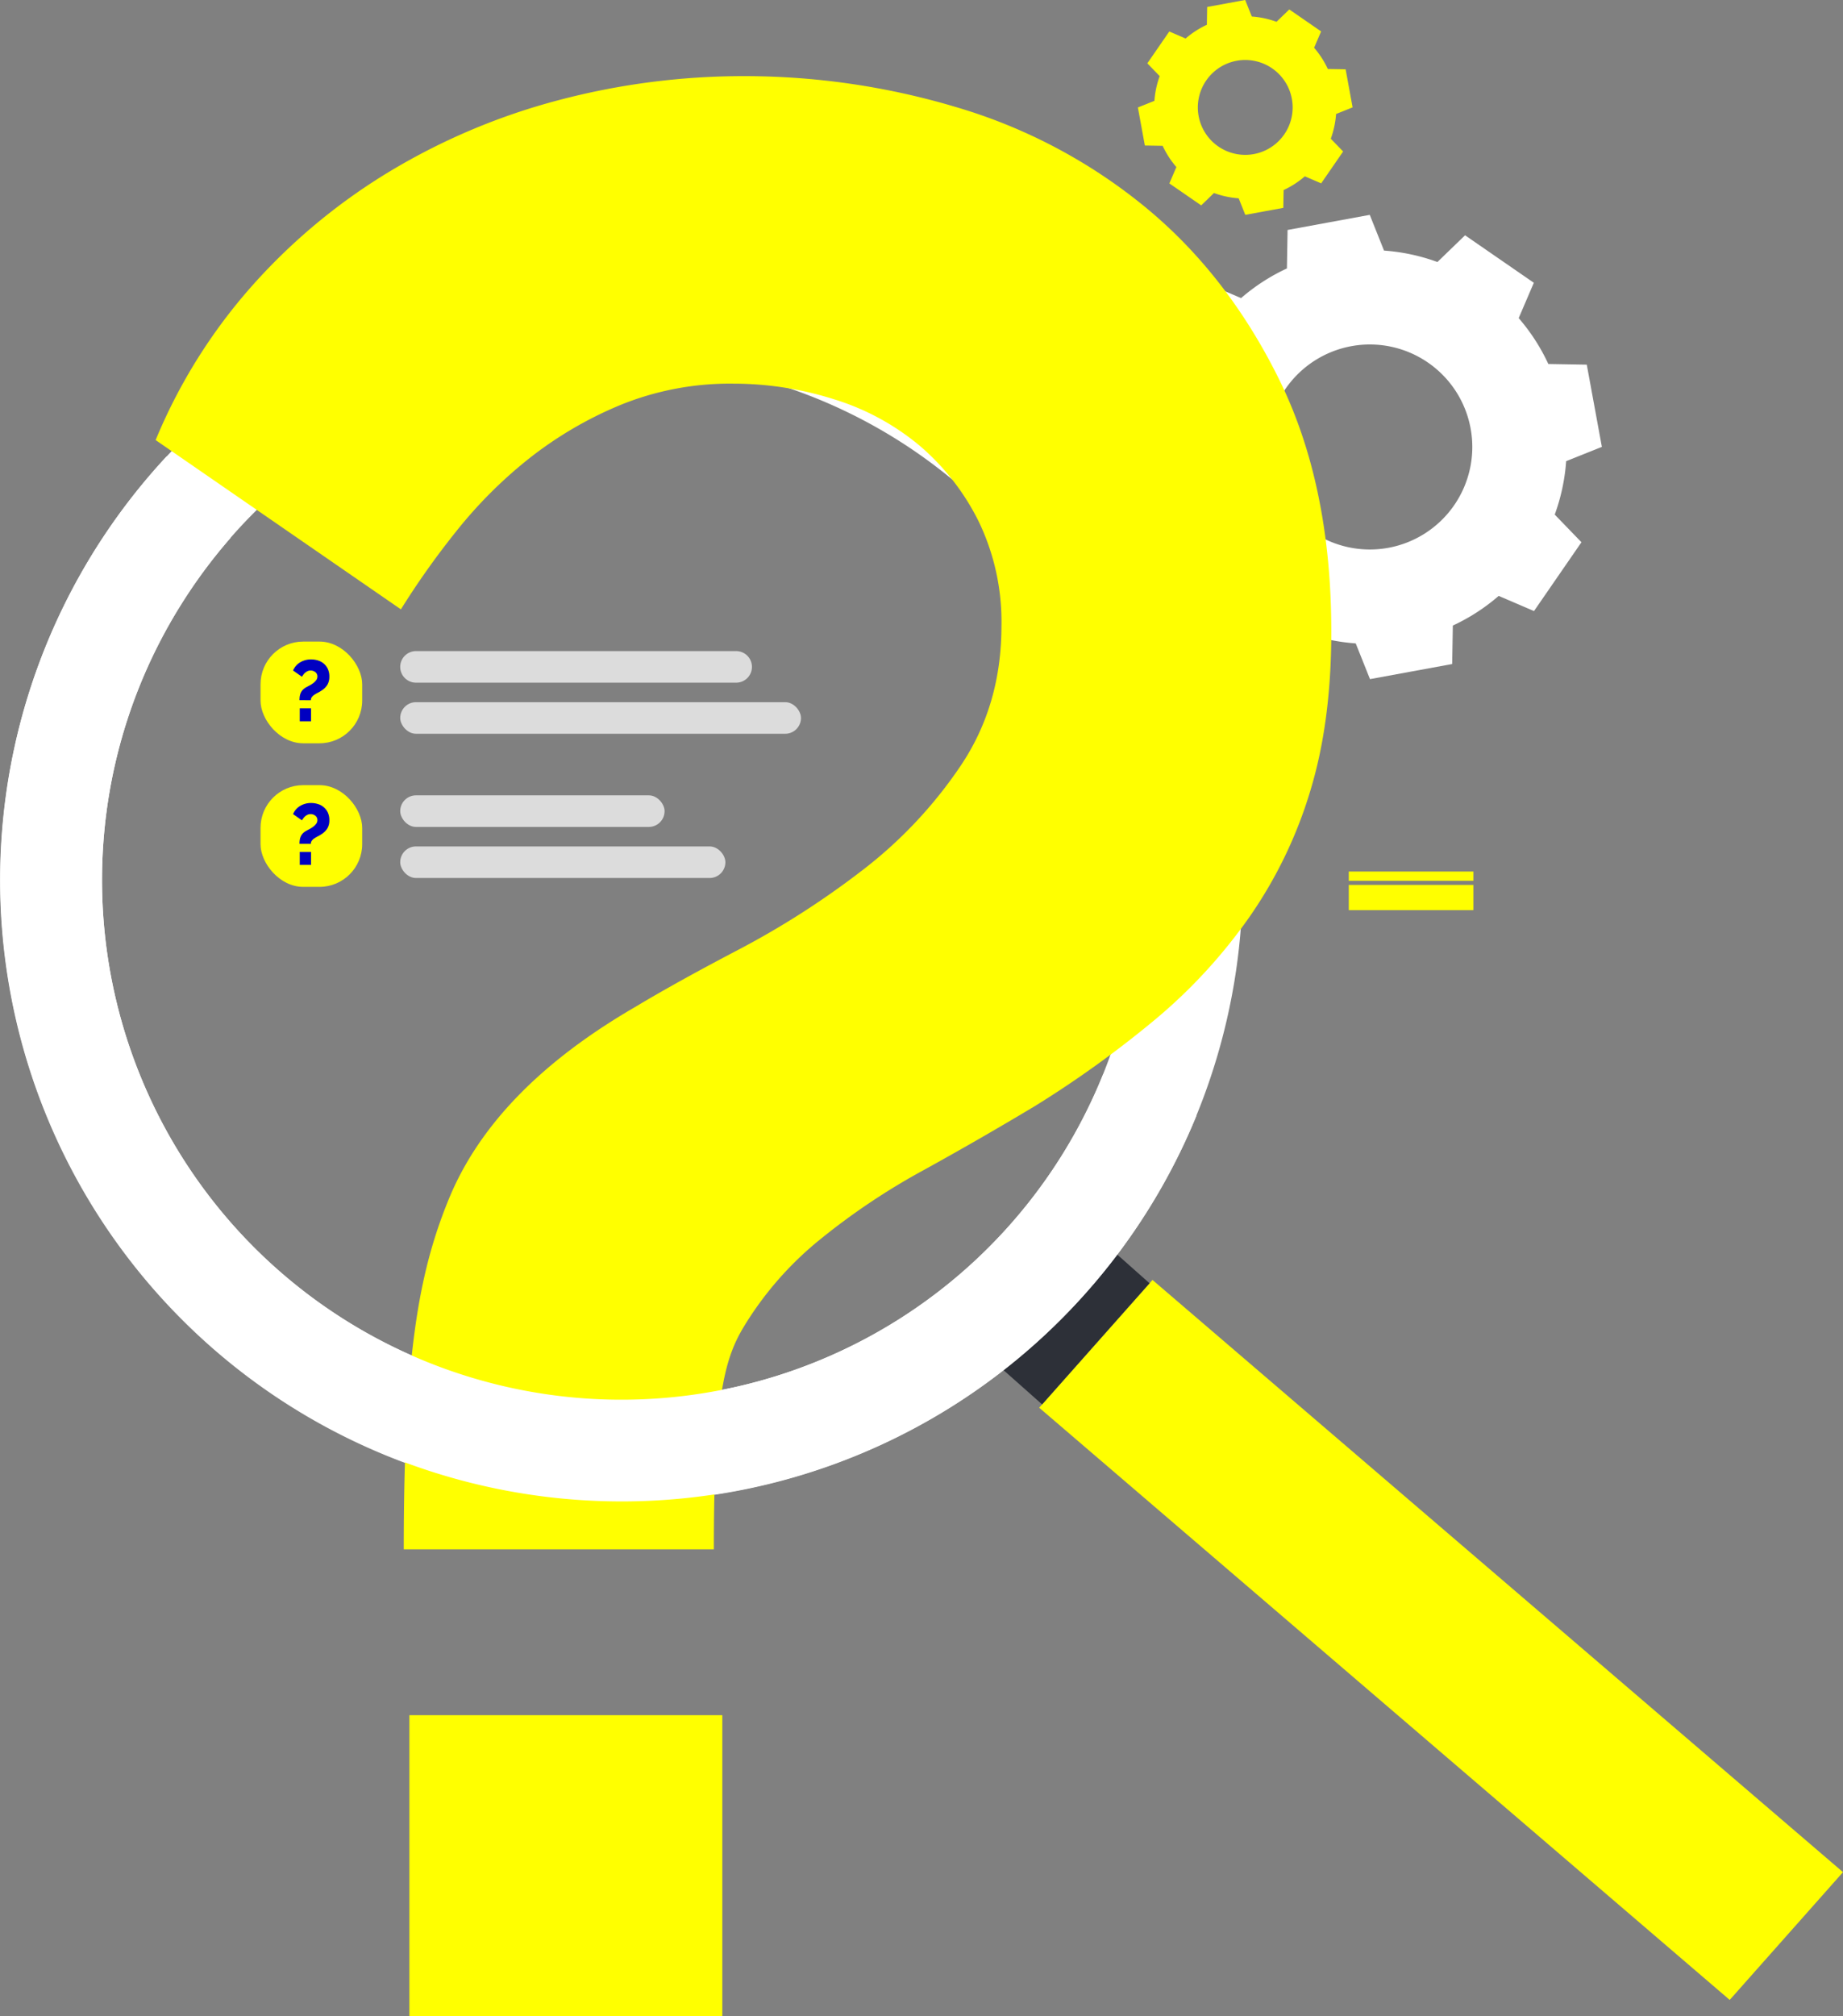 <svg xmlns="http://www.w3.org/2000/svg" width="418.328" height="457.39" viewBox="0 0 418.328 457.39"><rect x="0" y="0" width="418.328" height="457.39" fill="#808080" stroke="none"/><g transform="translate(-3688.424 -691.555)"><path d="M4711.925,934.832a44.426,44.426,0,0,0,2.591-12.119l8.106-3.239-1.712-9.328-1.713-9.327-8.728-.149a44.4,44.4,0,0,0-6.727-10.408l3.438-8.016-7.806-5.385-7.806-5.385-6.272,6.062a44.393,44.393,0,0,0-12.119-2.591l-3.239-8.106-9.328,1.713-9.327,1.713-.149,8.728a44.4,44.4,0,0,0-10.408,6.727l-8.016-3.439-5.384,7.807-5.384,7.806,6.062,6.272a44.392,44.392,0,0,0-2.592,12.119l-8.106,3.239,1.712,9.328,1.712,9.327,8.729.148a44.383,44.383,0,0,0,6.727,10.408l-3.438,8.016,7.806,5.384,7.806,5.385,6.272-6.062a44.4,44.4,0,0,0,12.119,2.591l3.239,8.106,9.328-1.713,9.327-1.712.149-8.728a44.389,44.389,0,0,0,10.408-6.727l8.016,3.438,5.385-7.806,5.384-7.806Zm-55.164,3.808A23.252,23.252,0,1,1,4689.1,932.7,23.253,23.253,0,0,1,4656.761,938.641Z" transform="translate(-670.603 -126.546)" fill="#fff"/><path d="M4661.093,723.021a20.565,20.565,0,0,0,1.2-5.609l3.751-1.5-.792-4.317-.792-4.317-4.04-.069a20.547,20.547,0,0,0-3.113-4.817l1.591-3.71-3.613-2.492-3.613-2.492-2.9,2.805a20.544,20.544,0,0,0-5.608-1.2l-1.5-3.751-4.316.792-4.317.793-.069,4.039a20.549,20.549,0,0,0-4.816,3.113l-3.71-1.591-2.492,3.612-2.492,3.613,2.805,2.9a20.544,20.544,0,0,0-1.2,5.609l-3.751,1.5.792,4.316.792,4.317,4.04.069a20.534,20.534,0,0,0,3.113,4.817l-1.592,3.71,3.613,2.492,3.612,2.492,2.9-2.805a20.539,20.539,0,0,0,5.608,1.2l1.5,3.751L4646,739.5l4.316-.793.069-4.039a20.543,20.543,0,0,0,4.817-3.113l3.709,1.591,2.492-3.612,2.492-3.613Zm-25.529,1.762a10.761,10.761,0,1,1,14.968-2.748A10.761,10.761,0,0,1,4635.564,724.783Z" transform="translate(-670.603)" fill="#ff0"/><g transform="translate(3688.423 750.156)"><path d="M4693.476,1899.092l-156.734-134.339,25.716-28.984,156.734,134.339Z" transform="translate(-4300.863 -1504.022)" fill="#ff0"/><rect width="12.174" height="36.741" transform="translate(251.821 224.419) rotate(41.582)" fill="#2d3038"/><path d="M3904.028,923.646a141.025,141.025,0,1,0,45.143,194.263A141.026,141.026,0,0,0,3904.028,923.646ZM3767.151,1143.4a117.848,117.848,0,0,1-55.293-108.163v0a117.883,117.883,0,1,1,55.293,108.165Z" transform="translate(-3688.423 -902.305)" fill="#fff"/></g><g transform="translate(3723.753 708.838)"><path d="M3871.8,1087.884c0-44.069,3.41-62.847,10.239-79.485s20.9-31.137,42.235-43.515q9.6-5.759,23.678-13.119a192.312,192.312,0,0,0,27.517-17.6,100.851,100.851,0,0,0,22.718-24q9.269-13.753,9.279-31.676a52.328,52.328,0,0,0-5.12-23.677,54.248,54.248,0,0,0-13.438-17.278,55.871,55.871,0,0,0-19.519-10.559,75.583,75.583,0,0,0-22.717-3.52,65.929,65.929,0,0,0-25.6,4.8,87.362,87.362,0,0,0-20.8,12.159,102.3,102.3,0,0,0-16.638,16.638,182.859,182.859,0,0,0-12.479,17.6l-55.674-38.4a124.167,124.167,0,0,1,22.078-35.2,135.2,135.2,0,0,1,31.356-25.917,146.844,146.844,0,0,1,38.076-16,164.055,164.055,0,0,1,42.235-5.44,167.73,167.73,0,0,1,47.995,7.039,121.877,121.877,0,0,1,42.555,22.4Q4058.647,798.5,4070.5,822.5t11.839,57.273q0,20.488-4.8,36.156a100.633,100.633,0,0,1-13.759,28.477,120,120,0,0,1-21.118,23.037,240.619,240.619,0,0,1-27.517,19.838q-12.809,7.679-25.6,14.719a153.988,153.988,0,0,0-23.357,15.678,76.274,76.274,0,0,0-17.278,19.837c-4.479,7.469-6.72,16.538-6.72,50.369Zm1.28,105.931v-68.309h71.032v68.309Z" transform="translate(-3815.485 -753.708)" fill="#ff0"/></g><g transform="translate(3688.423 795.004)"><path d="M3952.4,1211.947a23.863,23.863,0,0,1-13.554-8.167,117.892,117.892,0,0,1-226.984-52.1v0a117.349,117.349,0,0,1,17.564-54.2,118.694,118.694,0,0,1,11.338-15.319,19.8,19.8,0,0,1-6.36-2.125c-3.851-2.035-6.348-5.922-7.652-9.951a14.837,14.837,0,0,1-.438-6.484,141.028,141.028,0,1,0,233.7,149.593A72.919,72.919,0,0,1,3952.4,1211.947Z" transform="translate(-3688.423 -1063.6)" fill="#fff"/></g><g transform="translate(3747.56 837.091)"><g transform="translate(31.705 2.161)"><path d="M3.583,0H76.257a3.582,3.582,0,0,1,3.582,3.582v0a3.583,3.583,0,0,1-3.583,3.583H3.583A3.583,3.583,0,0,1,0,3.583v0A3.583,3.583,0,0,1,3.583,0Z" fill="#fff" opacity="0.72"/><rect width="90.97" height="7.166" rx="3.583" transform="translate(0 11.586)" fill="#fff" opacity="0.72"/></g><rect width="23.074" height="23.074" rx="9.693" fill="#ff0"/><g transform="translate(31.705 34.882)"><rect width="60.009" height="7.166" rx="3.583" fill="#fff" opacity="0.72"/><rect width="73.81" height="7.166" rx="3.583" transform="translate(0 11.586)" fill="#fff" opacity="0.72"/></g><g transform="translate(7.381 4.044)"><path d="M3929.11,1238.76a6.07,6.07,0,0,1,.059-.859,3.041,3.041,0,0,1,.224-.791,2.489,2.489,0,0,1,.478-.712,3.194,3.194,0,0,1,.82-.6l.674-.362a6.852,6.852,0,0,0,.82-.517,3.415,3.415,0,0,0,.693-.673,1.36,1.36,0,0,0,.293-.849,1.2,1.2,0,0,0-.469-1.005,1.713,1.713,0,0,0-1.073-.361,1.568,1.568,0,0,0-.693.147,2.6,2.6,0,0,0-.547.351,2.321,2.321,0,0,0-.419.458l-.312.449-2.01-1.406a3.892,3.892,0,0,1,1.61-1.854,4.733,4.733,0,0,1,2.489-.664,5.322,5.322,0,0,1,1.483.215,3.788,3.788,0,0,1,1.327.683,3.562,3.562,0,0,1,.957,1.21,3.991,3.991,0,0,1,.371,1.8,3.517,3.517,0,0,1-.459,1.864,4.115,4.115,0,0,1-1.356,1.318,8.273,8.273,0,0,1-.83.488,7.85,7.85,0,0,0-.771.449,2.212,2.212,0,0,0-.566.527,1.156,1.156,0,0,0-.215.7Zm.059,4.782v-2.928h2.557v2.928Z" transform="translate(-3927.646 -1229.507)" fill="#0000c1"/></g><rect width="23.074" height="23.074" rx="9.693" transform="translate(0 32.571)" fill="#ff0"/><g transform="translate(7.381 36.615)"><path d="M3929.11,1355.9a6.07,6.07,0,0,1,.059-.859,3.044,3.044,0,0,1,.224-.791,2.5,2.5,0,0,1,.478-.712,3.206,3.206,0,0,1,.82-.6l.674-.361a6.855,6.855,0,0,0,.82-.517,3.412,3.412,0,0,0,.693-.673,1.36,1.36,0,0,0,.293-.849,1.2,1.2,0,0,0-.469-1.005,1.712,1.712,0,0,0-1.073-.361,1.568,1.568,0,0,0-.693.146,2.6,2.6,0,0,0-.547.351,2.325,2.325,0,0,0-.419.458l-.312.449-2.01-1.405a3.889,3.889,0,0,1,1.61-1.854,4.731,4.731,0,0,1,2.489-.664,5.313,5.313,0,0,1,1.483.215,3.791,3.791,0,0,1,1.327.683,3.562,3.562,0,0,1,.957,1.21,3.989,3.989,0,0,1,.371,1.8,3.518,3.518,0,0,1-.459,1.864,4.116,4.116,0,0,1-1.356,1.318,8.3,8.3,0,0,1-.83.488,7.826,7.826,0,0,0-.771.449,2.214,2.214,0,0,0-.566.527,1.156,1.156,0,0,0-.215.7Zm.059,4.782v-2.928h2.557v2.928Z" transform="translate(-3927.646 -1346.647)" fill="#0000c1"/></g></g><rect width="28.28" height="2.111" transform="translate(4022.853 891.368) rotate(180)" fill="#ff0"/><rect width="28.28" height="5.718" transform="translate(4022.853 898.01) rotate(180)" fill="#ff0"/></g></svg>